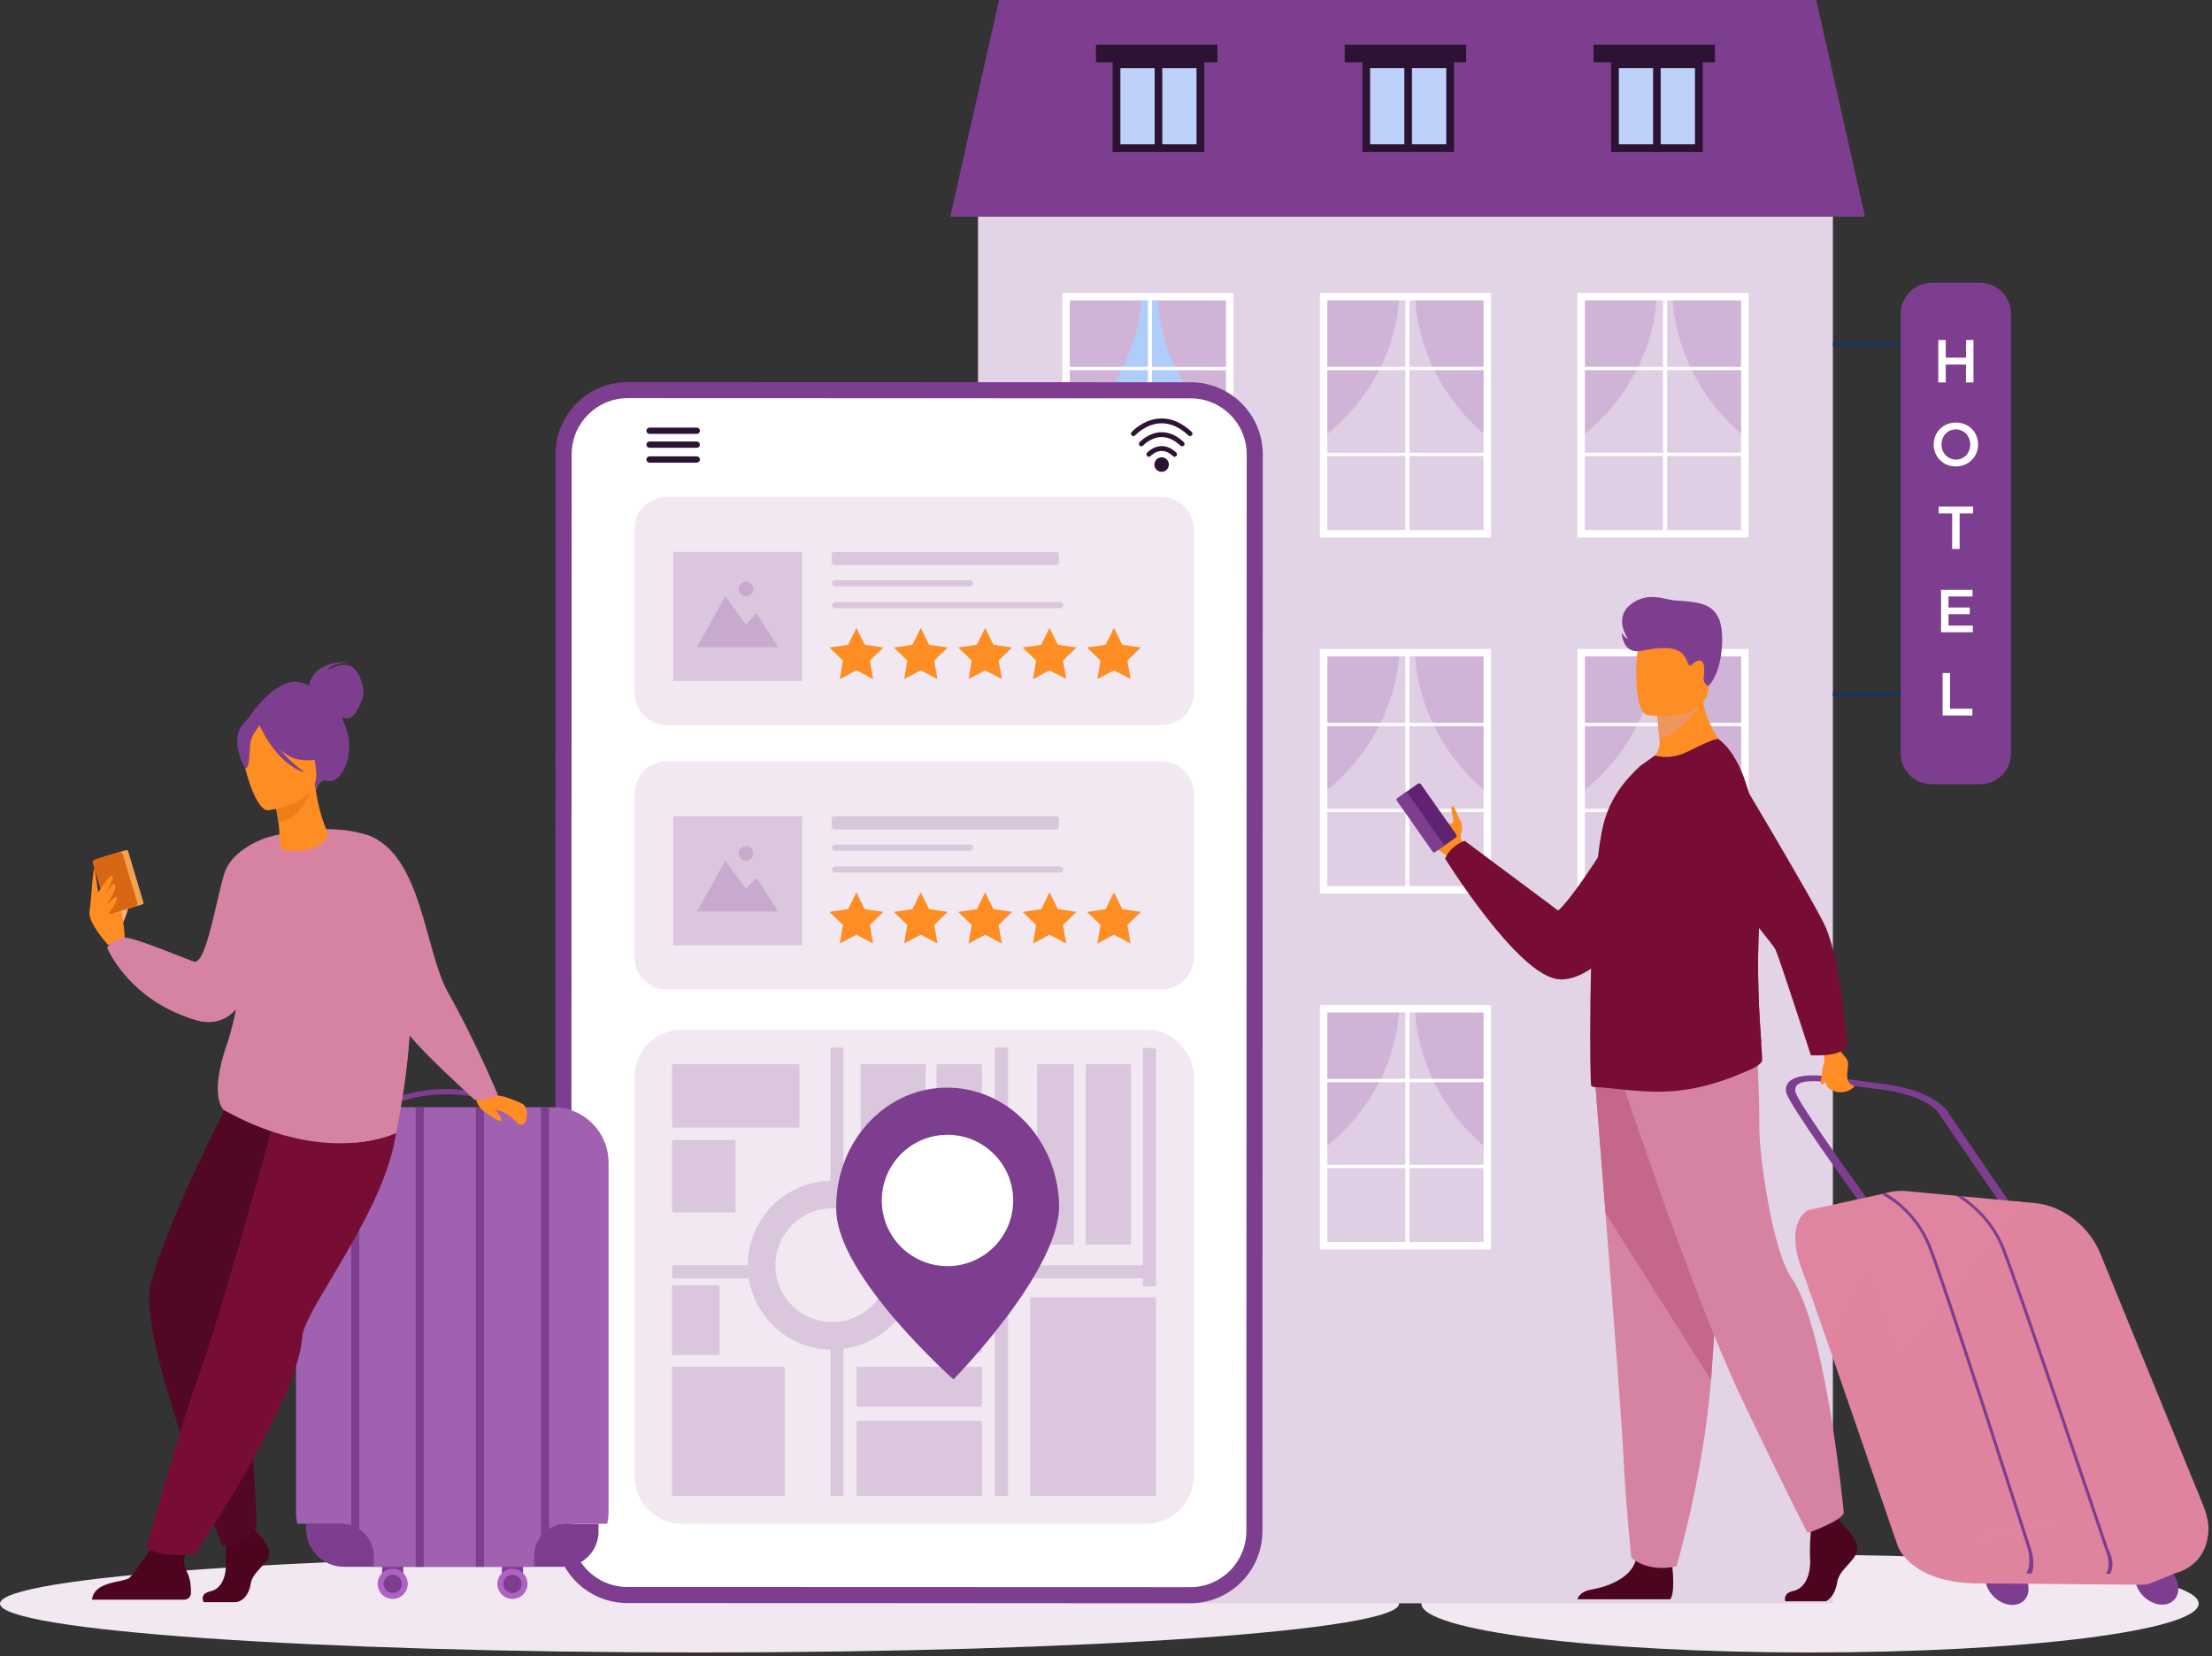 <svg xmlns="http://www.w3.org/2000/svg" width="498" height="373" viewBox="0 0 498 373" fill="none"><rect x="0" y="0" width="498" height="373" fill="#333333" stroke="none"/><path d="M407.5 372.109C455.825 372.109 495 367.184 495 361.109C495 355.034 455.825 350.109 407.5 350.109C359.175 350.109 320 355.034 320 361.109C320 367.184 359.175 372.109 407.5 372.109Z" fill="#F1E8F1"></path><path d="M157.5 372.109C244.485 372.109 315 367.184 315 361.109C315 355.034 244.485 350.109 157.5 350.109C70.515 350.109 0 355.034 0 361.109C0 367.184 70.515 372.109 157.5 372.109Z" fill="#F1E8F1"></path><path d="M412.646 361.035H220.184V37.483H412.646V361.035Z" fill="#E2D4E6"></path><path d="M428.748 77.961H412.646V77.218H428.748V77.961Z" fill="#163560"></path><path d="M428.748 156.715H412.646V155.972H428.748V156.715Z" fill="#163560"></path><path d="M445.804 176.598H434.871C431.046 176.598 427.919 173.469 427.919 169.642V70.65C427.919 66.824 431.046 63.694 434.871 63.694H445.804C449.633 63.694 452.76 66.824 452.76 70.65V169.642C452.76 173.469 449.633 176.598 445.804 176.598Z" fill="#7E3E8F"></path><path d="M436.379 76.561H438.059V80.534H442.62V76.561H444.3V86.117H442.62V82.09H438.059V86.117H436.379V76.561Z" fill="white"></path><path d="M443.574 100.09C443.574 98.233 442.223 96.691 440.326 96.691C438.429 96.691 437.104 98.206 437.104 100.09C437.104 101.946 438.455 103.49 440.352 103.49C442.249 103.49 443.574 101.973 443.574 100.09ZM435.343 100.09C435.343 97.4 437.417 95.148 440.352 95.148C443.288 95.148 445.336 97.373 445.336 100.09C445.336 102.779 443.262 105.031 440.326 105.031C437.39 105.031 435.343 102.807 435.343 100.09Z" fill="white"></path><path d="M439.493 115.617H436.465V114.061H444.216V115.617H441.184V123.617H439.493V115.617Z" fill="white"></path><path d="M436.996 132.815H444.081V134.316H438.675V136.801H443.465V138.303H438.675V140.87H444.149V142.371H436.996V132.815Z" fill="white"></path><path d="M437.344 151.564H439.023V159.592H444.048V161.121H437.344V151.564Z" fill="white"></path><path d="M392.829 120.191H355.972V66.8H392.829V120.191Z" fill="#E0CEE4"></path><path d="M372.942 66.802C372.942 66.802 373.334 84.599 355.966 98.41V66.802H372.942Z" fill="#D0B4D8"></path><path d="M376.589 66.797C376.589 66.797 376.213 84.596 392.837 98.406V66.797H376.589Z" fill="#D0B4D8"></path><path d="M375.326 120.191H374.402V66.799H375.326V120.191Z" fill="white"></path><path d="M392.834 83.344H355.973V82.601H392.834V83.344Z" fill="white"></path><path d="M392.833 102.699H355.972V101.956H392.833V102.699Z" fill="white"></path><path d="M356.809 119.348H391.988V67.637H356.809V119.348ZM393.667 121.027H355.127V65.958H393.667V121.027Z" fill="white"></path><path d="M334.847 120.188H297.984V66.795H334.847V120.188Z" fill="#E0CEE4"></path><path d="M314.963 66.804C314.963 66.804 315.358 84.602 297.989 98.414V66.804H314.963Z" fill="#D0B4D8"></path><path d="M318.6 66.796C318.6 66.796 318.224 84.596 334.848 98.406V66.796H318.6Z" fill="#D9EAFF"></path><path d="M318.6 66.796C318.6 66.796 318.224 84.596 334.848 98.406V66.796H318.6Z" fill="#D0B4D8"></path><path d="M317.338 120.191H316.418V66.8H317.338V120.191Z" fill="white"></path><path d="M334.848 83.344H297.985V82.603H334.848V83.344Z" fill="white"></path><path d="M334.847 102.703H297.984V101.959H334.847V102.703Z" fill="white"></path><path d="M298.822 119.344H334.003V67.631H298.822V119.344ZM335.684 121.023H297.144V65.953H335.684V121.023Z" fill="white"></path><path d="M276.863 120.184H240.004V66.793H276.863V120.184Z" fill="#AFCDFB"></path><path d="M256.977 66.795C256.977 66.795 257.37 84.596 240.003 98.406V66.795H256.977Z" fill="#D0B4D8"></path><path d="M260.616 66.802C260.616 66.802 260.239 84.6 276.864 98.41V66.802H260.616Z" fill="#D0B4D8"></path><path d="M259.357 120.188H258.433V66.796H259.357V120.188Z" fill="white"></path><path d="M276.863 83.352H240.001V82.609H276.863V83.352Z" fill="white"></path><path d="M276.863 102.699H240.001V101.957H276.863V102.699Z" fill="white"></path><path d="M240.842 119.352H276.022V67.641H240.842V119.352ZM277.702 121.031H239.162V65.961H277.702V121.031Z" fill="white"></path><path d="M392.829 200.363H355.972V146.972H392.829V200.363Z" fill="#E0CEE4"></path><path d="M372.942 146.969C372.942 146.969 373.334 164.768 355.966 178.578V146.969H372.942Z" fill="#D0B4D8"></path><path d="M376.588 146.969C376.588 146.969 376.212 164.767 392.836 178.578V146.969H376.588Z" fill="#D0B4D8"></path><path d="M375.326 200.363H374.402V146.972H375.326V200.363Z" fill="white"></path><path d="M392.837 163.516H355.976V162.77H392.837V163.516Z" fill="white"></path><path d="M392.834 182.875H355.973V182.132H392.834V182.875Z" fill="white"></path><path d="M356.812 199.523H391.991V147.811H356.812V199.523ZM393.67 201.203H355.13V146.132H393.67V201.203Z" fill="white"></path><path d="M334.847 200.363H297.984V146.971H334.847V200.363Z" fill="#E0CEE4"></path><path d="M314.962 146.969C314.962 146.969 315.357 164.768 297.988 178.578V146.969H314.962Z" fill="#D0B4D8"></path><path d="M318.6 146.969C318.6 146.969 318.224 164.768 334.848 178.578V146.969H318.6Z" fill="#D0B4D8"></path><path d="M317.338 200.363H316.418V146.972H317.338V200.363Z" fill="white"></path><path d="M334.847 163.52H297.984V162.774H334.847V163.52Z" fill="white"></path><path d="M334.848 182.871H297.985V182.129H334.848V182.871Z" fill="white"></path><path d="M298.824 199.522H334.005V147.811H298.824V199.522ZM335.686 201.203H297.146V146.131H335.686V201.203Z" fill="white"></path><path d="M276.863 200.363H240.004V146.971H276.863V200.363Z" fill="#AFCDFB"></path><path d="M256.976 146.974C256.976 146.974 257.369 164.771 240.002 178.582V146.974H256.976Z" fill="#D9EAFF"></path><path d="M260.616 146.97C260.616 146.97 260.239 164.768 276.864 178.578V146.97H260.616Z" fill="#D9EAFF"></path><path d="M259.356 200.363H258.432V146.972H259.356V200.363Z" fill="white"></path><path d="M276.863 163.516H240.001V162.77H276.863V163.516Z" fill="white"></path><path d="M276.864 182.875H240.002V182.132H276.864V182.875Z" fill="white"></path><path d="M240.843 199.523H276.023V147.811H240.843V199.523ZM277.703 201.203H239.163V146.13H277.703V201.203Z" fill="white"></path><path d="M334.848 280.535H297.985V227.144H334.848V280.535Z" fill="#E0CEE4"></path><path d="M314.954 227.142C314.954 227.142 315.349 244.939 297.98 258.75V227.142H314.954Z" fill="#D0B4D8"></path><path d="M318.6 227.142C318.6 227.142 318.224 244.939 334.848 258.75V227.142H318.6Z" fill="#D0B4D8"></path><path d="M317.336 280.535H316.416V227.144H317.336V280.535Z" fill="white"></path><path d="M334.847 243.691H297.984V242.949H334.847V243.691Z" fill="white"></path><path d="M334.847 263.047H297.984V262.304H334.847V263.047Z" fill="white"></path><path d="M298.827 279.695H334.008V227.984H298.827V279.695ZM335.689 281.375H297.148V226.303H335.689V281.375Z" fill="white"></path><path d="M276.863 280.535H240.004V227.144H276.863V280.535Z" fill="#AFCDFB"></path><path d="M256.978 227.142C256.978 227.142 257.371 244.939 240.004 258.75V227.142H256.978Z" fill="#D9EAFF"></path><path d="M260.614 227.146C260.614 227.146 260.237 244.944 276.862 258.754V227.146H260.614Z" fill="#D9EAFF"></path><path d="M258.433 280.535H259.357V227.144H258.433V280.535Z" fill="white"></path><path d="M276.864 243.691H240.002V242.949H276.864V243.691Z" fill="white"></path><path d="M276.864 263.047H240.002V262.304H276.864V263.047Z" fill="white"></path><path d="M240.843 279.694H276.023V227.984H240.843V279.694ZM277.703 281.375H239.163V226.303H277.703V281.375Z" fill="white"></path><path d="M282.485 102.322L282.402 344.793C282.4 352.76 275.941 359.214 267.978 359.211L141.226 359.168C133.258 359.165 126.805 352.706 126.808 344.742L126.891 102.267C126.893 94.304 133.352 87.851 141.32 87.851L268.07 87.895C276.035 87.898 282.488 94.357 282.485 102.322Z" fill="white"></path><path d="M141.318 89.657C134.367 89.655 128.707 95.312 128.704 102.266L128.621 344.739C128.618 351.695 134.27 357.355 141.226 357.358L267.981 357.401C274.932 357.404 280.592 351.747 280.595 344.791L280.678 102.318C280.681 95.365 275.027 89.705 268.073 89.702L141.318 89.657ZM267.978 361.02L141.226 360.976C132.277 360.973 124.995 353.69 124.998 344.739L125.081 102.266C125.084 93.313 132.368 86.035 141.321 86.038L268.073 86.082C277.022 86.085 284.304 93.369 284.301 102.318L284.218 344.794C284.215 353.744 276.928 361.025 267.978 361.02Z" fill="#7E3E8F"></path><path d="M268.757 242.623V332.358C268.757 338.311 263.932 343.133 257.983 343.133H153.605C147.655 343.133 142.833 338.311 142.833 332.358V242.623C142.833 236.671 147.655 231.849 153.605 231.849H257.983C258.761 231.849 259.522 231.933 260.254 232.09C265.114 233.131 268.757 237.451 268.757 242.623Z" fill="#F1E8F1"></path><path d="M261.436 222.816H150.151C146.11 222.816 142.83 219.539 142.83 215.495V178.755C142.83 174.714 146.11 171.437 150.151 171.437H261.436C265.48 171.437 268.757 174.714 268.757 178.755V215.495C268.757 219.539 265.48 222.816 261.436 222.816Z" fill="#F1E8F1"></path><path d="M218.385 191.559H187.999C187.622 191.559 187.318 191.255 187.318 190.878C187.318 190.504 187.622 190.198 187.999 190.198H218.385C218.759 190.198 219.065 190.504 219.065 190.878C219.065 191.255 218.759 191.559 218.385 191.559Z" fill="#7E3E8F" fill-opacity="0.2"></path><path d="M238.712 196.473H187.999C187.622 196.473 187.318 196.169 187.318 195.795C187.318 195.418 187.622 195.115 187.999 195.115H238.712C239.088 195.115 239.392 195.418 239.392 195.795C239.392 196.169 239.088 196.473 238.712 196.473Z" fill="#7E3E8F" fill-opacity="0.2"></path><path d="M180.611 212.863H151.553V183.805H180.611V212.863Z" fill="#7E3E8F" fill-opacity="0.2"></path><path d="M156.939 205.254L163.285 193.812L167.953 200.177L170.281 197.629L175.22 205.254H156.939Z" fill="#7E3E8F" fill-opacity="0.2"></path><path d="M166.311 192.166C166.311 191.258 167.045 190.523 167.953 190.523C168.859 190.523 169.593 191.258 169.593 192.166C169.593 193.071 168.859 193.809 167.953 193.809C167.045 193.809 166.311 193.071 166.311 192.166Z" fill="#7E3E8F" fill-opacity="0.2"></path><path d="M237.758 186.781H187.91C187.536 186.781 187.232 186.478 187.232 186.104V184.483C187.232 184.109 187.536 183.805 187.91 183.805H237.758C238.135 183.805 238.439 184.109 238.439 184.483V186.104C238.439 186.478 238.135 186.781 237.758 186.781Z" fill="#7E3E8F" fill-opacity="0.2"></path><path d="M194.68 204.724L198.865 205.328L195.84 208.283L196.558 212.452L192.812 210.486L189.071 212.457L189.781 208.288L186.751 205.339L190.936 204.726L192.804 200.934L194.68 204.724Z" fill="#FE8D23"></path><path d="M209.17 204.728L213.358 205.332L210.33 208.287L211.051 212.456L207.305 210.49L203.564 212.461L204.275 208.292L201.244 205.343L205.427 204.73L207.297 200.938L209.17 204.728Z" fill="#FE8D23"></path><path d="M223.666 204.728L227.851 205.332L224.826 208.287L225.547 212.456L221.801 210.49L218.061 212.461L218.771 208.292L215.74 205.343L219.923 204.73L221.79 200.938L223.666 204.728Z" fill="#FE8D23"></path><path d="M238.163 204.728L242.348 205.332L239.323 208.287L240.041 212.456L236.298 210.49L232.555 212.461L233.268 208.292L230.234 205.343L234.42 204.73L236.287 200.938L238.163 204.728Z" fill="#FE8D23"></path><path d="M252.659 204.728L256.844 205.332L253.819 208.287L254.537 212.456L250.794 210.49L247.051 212.461L247.764 208.292L244.73 205.343L248.916 204.73L250.783 200.938L252.659 204.728Z" fill="#FE8D23"></path><path d="M261.436 163.281H150.151C146.11 163.281 142.83 160.004 142.83 155.96V119.22C142.83 115.179 146.11 111.899 150.151 111.899H261.436C265.48 111.899 268.757 115.179 268.757 119.22V155.96C268.757 160.004 265.48 163.281 261.436 163.281Z" fill="#F1E8F1"></path><path d="M218.385 132.02H187.999C187.622 132.02 187.318 131.713 187.318 131.339C187.318 130.965 187.622 130.659 187.999 130.659H218.385C218.759 130.659 219.065 130.965 219.065 131.339C219.065 131.713 218.759 132.02 218.385 132.02Z" fill="#7E3E8F" fill-opacity="0.2"></path><path d="M238.712 136.938H187.999C187.622 136.938 187.318 136.634 187.318 136.257C187.318 135.883 187.622 135.579 187.999 135.579H238.712C239.088 135.579 239.392 135.883 239.392 136.257C239.392 136.634 239.088 136.938 238.712 136.938Z" fill="#7E3E8F" fill-opacity="0.2"></path><path d="M180.61 153.324H151.552V124.269H180.61V153.324Z" fill="#7E3E8F" fill-opacity="0.2"></path><path d="M156.941 145.715L163.287 134.273L167.955 140.641L170.283 138.093L175.222 145.715H156.941Z" fill="#7E3E8F" fill-opacity="0.2"></path><path d="M166.311 132.634C166.311 131.725 167.045 130.991 167.953 130.991C168.859 130.991 169.593 131.725 169.593 132.634C169.593 133.539 168.859 134.273 167.953 134.273C167.045 134.273 166.311 133.539 166.311 132.634Z" fill="#7E3E8F" fill-opacity="0.2"></path><path d="M237.758 127.246H187.91C187.536 127.246 187.232 126.942 187.232 126.566V124.947C187.232 124.573 187.536 124.27 187.91 124.27H237.758C238.135 124.27 238.439 124.573 238.439 124.947V126.566C238.439 126.942 238.135 127.246 237.758 127.246Z" fill="#7E3E8F" fill-opacity="0.2"></path><path d="M194.681 145.188L198.866 145.793L195.841 148.748L196.559 152.914L192.813 150.951L189.072 152.922L189.782 148.753L186.752 145.804L190.937 145.191L192.805 141.399L194.681 145.188Z" fill="#FE8D23"></path><path d="M209.169 145.188L213.357 145.793L210.329 148.748L211.05 152.914L207.304 150.951L203.563 152.922L204.274 148.753L201.243 145.804L205.426 145.191L207.296 141.399L209.169 145.188Z" fill="#FE8D23"></path><path d="M223.668 145.188L227.853 145.793L224.828 148.748L225.549 152.914L221.803 150.951L218.062 152.922L218.773 148.753L215.742 145.804L219.925 145.191L221.792 141.399L223.668 145.188Z" fill="#FE8D23"></path><path d="M238.162 145.188L242.347 145.793L239.322 148.748L240.04 152.914L236.297 150.951L232.554 152.922L233.267 148.753L230.233 145.804L234.419 145.191L236.286 141.399L238.162 145.188Z" fill="#FE8D23"></path><path d="M252.659 145.188L256.844 145.793L253.819 148.748L254.537 152.914L250.794 150.951L247.051 152.922L247.764 148.753L244.73 145.804L248.916 145.191L250.783 141.399L252.659 145.188Z" fill="#FE8D23"></path><path d="M210.838 280.273H221.052V256.716H210.838V280.273Z" fill="#C7D7FA"></path><path d="M210.837 304.602H221.051V290.655H210.837V304.602Z" fill="#C7D7FA"></path><path fill-rule="evenodd" clip-rule="evenodd" d="M151.337 336.859H176.657V307.793H151.337V336.859ZM226.935 336.859H223.98V235.908H226.935V284.907H257.299V286.915V287.858H226.935V287.859V336.859ZM189.898 336.859H186.946V303.911C177.642 303.709 169.985 296.82 168.59 287.859H174.908C176.212 293.378 181.083 297.514 186.954 297.707V297.707C187.09 297.709 187.225 297.712 187.364 297.712C188.231 297.712 189.077 297.625 189.898 297.46V303.748V336.859ZM174.559 284.907H174.567C174.567 277.976 180.077 272.33 186.954 272.107V272.106C187.09 272.104 187.225 272.101 187.363 272.101C188.231 272.101 189.076 272.188 189.898 272.353V266.062V235.909H186.946V265.899V265.9C176.641 266.127 168.36 274.549 168.359 284.906H151.334V287.858H174.9C174.675 286.91 174.559 285.923 174.559 284.907ZM199.835 287.859C198.691 292.7 194.804 296.476 189.906 297.46V303.748C198.239 302.64 204.861 296.134 206.156 287.859H199.835ZM189.906 272.354C195.761 273.528 200.176 278.702 200.177 284.907H200.167C200.167 285.923 200.048 286.91 199.826 287.858H206.147H223.98V284.907H206.381C206.381 275.265 199.206 267.302 189.906 266.063V272.354ZM257.3 289.675H260.255V286.915V236.14L257.3 235.907V289.675ZM208.374 262.326H193.769V239.649H208.374V262.326ZM151.336 273.011H165.57V256.715H151.336V273.011ZM179.977 253.884H151.337V239.651H179.977V253.884ZM210.836 253.748H221.05V239.65H210.836V253.748ZM241.734 280.274H233.494V239.65H241.734V280.274ZM244.413 280.272H254.626V239.648H244.413V280.272ZM260.25 336.859H231.93V292.139H260.25V336.859ZM192.862 336.858H221.05V319.947H192.862V336.858ZM221.05 316.756H192.862V307.792H221.05V316.756ZM161.996 305.104H151.335V289.439H161.996V305.104Z" fill="#7E3E8F" fill-opacity="0.2"></path><path d="M90.795 355.676H86.028V349.184H90.795V355.676Z" fill="#7E3E8F"></path><path d="M117.756 355.672H112.988V349.18H117.756V355.672Z" fill="#7E3E8F"></path><path d="M85.02 356.657C85.02 354.784 86.539 353.263 88.412 353.263C90.284 353.263 91.802 354.784 91.802 356.657C91.802 358.533 90.284 360.051 88.412 360.051C86.539 360.051 85.02 358.533 85.02 356.657Z" fill="#B061C5"></path><path d="M86.355 356.663C86.355 355.524 87.276 354.603 88.413 354.603C89.55 354.603 90.472 355.524 90.472 356.663C90.472 357.801 89.55 358.723 88.413 358.723C87.276 358.723 86.355 357.801 86.355 356.663Z" fill="#7E3E8F"></path><path d="M111.983 356.657C111.983 354.784 113.501 353.263 115.374 353.263C117.245 353.263 118.763 354.784 118.763 356.657C118.763 358.533 117.245 360.051 115.374 360.051C113.501 360.051 111.983 358.533 111.983 356.657Z" fill="#B061C5"></path><path d="M113.315 356.663C113.315 355.524 114.237 354.603 115.375 354.603C116.511 354.603 117.433 355.524 117.433 356.663C117.433 357.801 116.511 358.723 115.375 358.723C114.237 358.723 113.315 357.801 113.315 356.663Z" fill="#7E3E8F"></path><path d="M126.827 352.82H77.468C72.736 352.82 68.899 348.982 68.899 344.249V343.13H134.75V344.894C134.75 349.272 131.202 352.82 126.827 352.82Z" fill="#7E3E8F"></path><path d="M137.01 261.784V340.37C137.01 341.319 136.904 342.243 136.704 343.13H127.488C126.057 343.13 124.723 343.547 123.598 344.268C122.901 344.71 122.289 345.269 121.785 345.916C120.825 347.144 120.256 348.689 120.256 350.37V352.82H84.145V350.37C84.145 347.844 82.853 345.618 80.893 344.323C80.338 343.957 79.728 343.664 79.079 343.461C78.395 343.246 77.667 343.13 76.912 343.13H66.949C66.749 342.243 66.643 341.319 66.643 340.37V261.784C66.643 254.91 72.209 249.337 79.079 249.337H124.574C131.445 249.337 137.01 254.91 137.01 261.784Z" fill="#A062B0"></path><path d="M115.076 249.301C106.559 245.942 99.463 246.11 95.01 246.842C90.18 247.636 87.326 249.247 87.298 249.263L86.71 248.238C86.831 248.17 89.736 246.522 94.758 245.688C99.37 244.92 106.714 244.736 115.507 248.203L115.076 249.301Z" fill="#7E3E8F"></path><path d="M80.894 249.339V344.324C80.339 343.958 79.729 343.666 79.08 343.462V249.339H80.894Z" fill="#7E3E8F"></path><path d="M95.406 249.337V352.82H93.593V249.337H95.406Z" fill="#7E3E8F"></path><path d="M108.946 249.337V352.82H107.133V249.337H108.946Z" fill="#7E3E8F"></path><path d="M123.598 249.343V344.274C122.901 344.716 122.288 345.274 121.784 345.922V249.343H123.598Z" fill="#7E3E8F"></path><path d="M27.336 208.652C27.336 208.52 29.32 204.416 28.689 204.099C28.058 203.784 26.927 203.83 26.795 204.551C26.664 205.269 27.336 208.652 27.336 208.652Z" fill="#FFB27D"></path><path d="M28.087 211.103C28.089 210.699 27.622 204.557 26.586 203.334C25.55 202.112 23.434 200.372 22.768 200.426C22.103 200.477 19.501 203.936 20.283 206.587C21.065 209.238 24.367 212.824 24.367 212.824L28.087 211.103Z" fill="#FE8D23"></path><path d="M32.036 203.657L26.003 205.465C25.803 205.524 25.592 205.41 25.532 205.21L22.084 193.706C22.024 193.508 22.138 193.297 22.338 193.237L28.371 191.426C28.571 191.367 28.782 191.481 28.842 191.681L32.29 203.185C32.35 203.386 32.236 203.597 32.036 203.657Z" fill="#F1A34F"></path><path d="M30.472 204.128L24.999 205.768C24.644 205.876 24.27 205.673 24.164 205.318L20.884 194.375C20.778 194.02 20.979 193.646 21.334 193.54L26.806 191.9C27.161 191.794 27.535 191.995 27.642 192.35L30.922 203.293C31.028 203.648 30.826 204.022 30.472 204.128Z" fill="#D86713"></path><path d="M22.142 200.876C22.142 200.876 24.654 197.01 25.268 197.225C26.144 197.531 22.99 202.437 22.99 202.437C22.99 202.437 25.327 198.772 25.692 199.046C26.524 199.675 25.2 201.979 23.887 203.744C23.887 203.744 26.237 201.591 26.314 201.979C26.582 203.337 23.733 206.625 23.733 206.625L22.142 202.99V200.876Z" fill="#FE8D23"></path><path d="M20.262 204.461C20.383 203.987 20.997 194.757 21.259 195.632C21.521 196.508 22.146 201.349 22.146 201.349L20.262 204.461Z" fill="#FE8D23"></path><path d="M60.354 201.92C60.354 201.92 60.091 211.955 57.197 220.057C54.91 226.454 50.982 231.642 44.244 229.725C43.555 229.527 42.888 229.319 42.241 229.091L42.232 229.088C28.543 224.32 24.113 213.405 24.113 213.405C25.133 211.724 28.086 211.103 28.086 211.103C30.843 211.253 42.958 216.397 43.731 216.554C46.533 217.116 48.797 201.719 50.618 196.385C52.439 191.048 59.892 188.662 59.892 188.662L60.354 201.92Z" fill="#D683A3"></path><path d="M57.459 212.825L57.196 220.057C54.91 226.454 50.982 231.642 44.243 229.725C43.554 229.527 42.887 229.319 42.24 229.091C42.456 229.118 46.58 229.677 48.306 227.95C50.08 226.174 49.895 220.29 53.162 216.367C56.431 212.445 57.459 212.825 57.459 212.825Z" fill="#D683A3"></path><path d="M57.837 345.08C57.837 345.08 61.206 348.157 60.548 350.341C59.891 352.526 56.851 353.982 56.44 356.652C56.029 359.322 54.385 360.777 52.906 360.777C51.427 360.777 45.854 360.777 45.854 360.777C45.854 360.777 44.765 358.899 47.395 358.332C50.025 357.766 51.016 354.63 50.852 351.716C50.688 348.805 51.098 344.92 51.098 344.92L56.687 343.625L57.837 345.08Z" fill="#4C041F"></path><path d="M20.717 360.215H41.48C42.294 360.215 42.963 359.57 42.986 358.757C43.019 357.539 42.917 355.769 42.243 354.279C41.135 351.82 40.434 351.389 45.116 344.238C43.708 345.689 39.913 345.027 36.71 344.596C36.318 345.231 30.376 354.411 29.066 355.352C27.618 356.393 21.163 356.022 20.717 360.215Z" fill="#4C041F"></path><path d="M53.069 245.072C53.069 245.072 38.015 273.48 33.924 289.122C30.749 301.263 50.127 348.238 50.127 348.238C50.127 348.238 51.711 348.135 54.295 347.119C56.832 346.121 57.798 343.446 57.798 343.446C57.798 343.446 56.649 309.859 52.727 293.609C51.846 289.96 56.992 278.196 65.677 271.75C74.363 265.307 77.98 244.574 72.809 243.172C67.638 241.771 53.069 245.072 53.069 245.072Z" fill="#520824"></path><path d="M65.957 237.007C65.957 237.007 50.131 295.022 45.33 308.05C40.529 321.077 32.915 348.728 32.915 348.728C32.915 348.728 37.729 350.988 43.893 349.92C43.893 349.92 67.034 316.019 68.042 301.034C68.507 294.106 91.785 266.65 89.191 248.747L65.957 237.007Z" fill="#770D35"></path><path d="M89.153 255.107C89.153 255.107 85.785 256.806 79.832 257.305H79.826C73.009 257.877 62.8 256.874 50.365 249.951C50.365 249.951 46.897 247.091 51.158 234.937C54.383 225.737 55.955 206.337 59.891 188.659C59.891 188.659 72.662 184.652 82.908 188.114C90.736 190.762 89.957 202.776 91.403 215.285C91.537 216.453 91.692 217.627 91.874 218.795C94.011 232.489 89.153 255.107 89.153 255.107Z" fill="#D683A3"></path><path d="M55.387 162.486C55.387 162.486 64.103 148.299 70.853 155.601C70.853 155.601 75.266 156.729 77.794 163.598C80.373 170.607 76.356 176.798 73.674 175.798C71.954 175.156 71.149 178.121 71.149 178.121L55.387 162.486Z" fill="#7E3E8F"></path><path d="M69.518 154.481C69.518 154.481 70.118 148.607 78.701 149.179C78.701 149.179 74.642 149.25 73.771 150.944C73.771 150.944 76.722 149.041 78.875 149.968C81.028 150.893 81.94 154.92 81.824 156.205C81.707 157.487 80.054 161.494 78.607 161.702C77.16 161.911 75.264 160.887 75.264 160.887L69.518 154.481Z" fill="#7E3E8F"></path><path d="M73.843 187.755C73.037 185.606 71.836 183.351 70.872 176.487L70.357 176.669L61.692 179.721C61.692 179.721 62.3 182.5 62.687 185.142C62.846 186.221 62.959 188.151 63.033 189.835C63.108 191.558 64.802 191.721 66.524 191.64C71.105 191.428 73.629 189.721 73.843 187.755Z" fill="#FE8D23"></path><path d="M61.692 179.723C61.692 179.723 62.3 182.502 62.687 185.145C67.658 184.283 69.639 179.352 70.357 176.671L61.692 179.723Z" fill="#EC7E17"></path><path d="M71.296 175.426C71.296 175.426 73.23 170.878 73.28 167.252C73.315 164.665 70.51 155.549 61.359 158.425C61.359 158.425 58.682 159.137 56.406 161.284C54.597 162.991 52.146 166.437 56.758 174.036L58.061 176.644L71.296 175.426Z" fill="#7E3E8F"></path><path d="M60.388 182.466C60.388 182.466 72.224 180.959 71.172 173.603C70.12 166.246 70.939 161.098 63.337 161.749C55.736 162.4 54.672 165.416 54.426 167.956C54.18 170.499 57.282 182.67 60.388 182.466Z" fill="#FE8D23"></path><path d="M57.932 162.345C57.932 162.345 62.408 170.509 67.554 171.071C72.7 171.632 74.66 169.992 74.66 169.992C74.66 169.992 70.419 167.517 68.868 162.353C68.868 162.353 59.778 157.886 57.932 162.345Z" fill="#7E3E8F"></path><path d="M58.835 162.931C58.835 162.931 56.699 165.205 56.38 167.165C56.061 169.122 56.352 173.017 55.209 173.047C55.209 173.047 51.928 167.533 54.187 163.82C56.583 159.884 58.835 162.931 58.835 162.931Z" fill="#7E3E8F"></path><path d="M58.429 163.288C58.429 163.288 62.035 171.992 68.713 173.984C68.713 173.984 61.652 169.333 60.26 163.446C58.869 157.555 58.429 163.288 58.429 163.288Z" fill="#7E3E8F"></path><path d="M89.151 255.11C89.151 255.11 85.784 256.81 79.83 257.309H79.824C79.824 257.309 74.932 251.174 80.391 244.303C85.848 237.429 79.964 224.749 84.167 217.85C87.092 213.052 89.939 214.169 91.401 215.289C91.536 216.457 91.69 217.631 91.872 218.799C94.01 232.493 89.151 255.11 89.151 255.11Z" fill="#D683A3"></path><path d="M110.624 244.921C110.624 244.921 111.351 246.609 112.365 246.723C114.018 246.907 117.171 248.295 117.667 248.588C119.008 249.385 118.916 252.947 117.574 253.283C116.235 253.616 115.563 250.626 111.373 249.827C109.952 249.556 107.879 250.537 107.041 247.132L110.624 244.921Z" fill="#FE8D23"></path><path d="M82.906 188.117C95.094 192.6 95.544 214.19 100.978 223.699C106.582 233.506 112.038 246.414 112.038 246.414C112.038 246.414 111.941 246.799 109.851 247.398C108.379 247.821 106.842 247.642 106.842 247.642C106.842 247.642 95.328 237.225 92.2 233.116C89.071 229.007 81.695 209.943 81.695 209.943C81.695 209.943 78.068 186.339 82.906 188.117Z" fill="#D683A3"></path><path d="M107.343 247.969C107.343 247.969 107.638 249.419 109.435 250.593C111.232 251.766 112.675 252.94 112.848 252.214C113.022 251.487 111.848 250.704 111.569 249.365C111.289 248.023 107.343 247.969 107.343 247.969Z" fill="#FE8D23"></path><path d="M419.877 48.797H213.94L224.922 -0H408.899L419.877 48.797Z" fill="#7E3E8F"></path><path d="M270.256 33.367H251.368V14.48H270.256V33.367Z" fill="#BDD1F9"></path><path d="M269.379 32.496H252.242V15.357H269.379V32.496ZM250.491 13.612V34.242H271.13V13.612H250.491Z" fill="#2C1333"></path><path d="M259.955 33.367V14.48H261.668V33.367H259.955Z" fill="#2C1333"></path><path d="M274.084 14.031H246.742V10.07H274.084V14.031Z" fill="#2C1333"></path><path d="M326.467 33.367H307.583V14.48H326.467V33.367Z" fill="#BDD1F9"></path><path d="M325.597 32.493H308.457V15.354H325.597V32.493ZM306.709 13.606V34.238H327.348V13.606H306.709Z" fill="#2C1333"></path><path d="M316.168 33.371V14.484H317.88V33.371H316.168Z" fill="#2C1333"></path><path d="M330.085 14.035H302.742V10.073H330.085V14.035Z" fill="#2C1333"></path><path d="M382.467 33.367H363.583V14.48H382.467V33.367Z" fill="#BDD1F9"></path><path d="M381.598 32.493H364.46V15.355H381.598V32.493ZM362.711 13.609V34.242H383.351V13.609H362.711Z" fill="#2C1333"></path><path d="M372.172 33.367V14.482H373.881V33.367H372.172Z" fill="#2C1333"></path><path d="M386.093 14.031H358.75V10.07H386.093V14.031Z" fill="#2C1333"></path><path d="M319.156 185.047C320.11 187.606 321.756 190.577 323.488 191.314C325.452 192.152 326.271 193.336 326.271 193.336L327.856 192.414L329.747 191.314C329.747 191.314 329.701 191.105 329.61 190.761C329.518 190.422 329.375 189.948 329.182 189.419C329.182 189.419 328.605 188.674 328.959 187.736C329.317 186.801 329.243 185.353 328.635 184.47C328.027 183.586 327.444 181.412 327.077 181.477C326.195 181.629 327.514 184.619 327.135 185.172C326.793 185.673 326.366 185.502 326.283 185.462L326.271 185.454C323.787 184.364 320.775 178.477 319.441 179.271C318.943 179.569 318.75 183.957 319.156 185.047Z" fill="#FE8D23"></path><path d="M327.745 188.617L324.634 190.802C324.415 190.956 324.107 190.905 323.952 190.685L315.985 179.344C315.833 179.124 315.882 178.818 316.104 178.666L319.215 176.479C319.434 176.324 319.742 176.378 319.894 176.598L327.864 187.937C328.019 188.156 327.964 188.462 327.745 188.617Z" fill="#602371"></path><path d="M324.892 190.616L323.071 191.898C322.904 192.015 322.671 191.974 322.553 191.809L314.449 180.278C314.331 180.112 314.373 179.879 314.54 179.76L316.361 178.478C316.531 178.361 316.764 178.402 316.879 178.57L324.983 190.098C325.101 190.267 325.062 190.5 324.892 190.616Z" fill="#7E3E8F"></path><path d="M372.37 172.343C372.37 172.343 356.539 199.954 350.798 205.034L329.744 189.334C329.744 189.334 326.689 190.272 325.348 193.337C325.348 193.337 341.533 219.416 350.727 220.495C363.277 221.964 380.985 189.269 380.985 189.269L372.37 172.343Z" fill="#770D35"></path><path d="M401.946 360.582H411.092C412.241 359.958 413.271 358.527 413.591 356.391C414.038 353.445 417.34 351.84 418.056 349.428C418.769 347.021 415.111 343.627 415.111 343.627L414.499 342.838L413.861 342.019L407.79 343.451C407.79 343.451 407.639 344.895 407.549 346.736C407.48 348.064 407.448 349.601 407.524 350.948C407.7 354.161 406.627 357.622 403.768 358.248C401.658 358.709 401.751 359.961 401.946 360.582Z" fill="#4C041F"></path><path d="M355.111 360.125H376.027C377.033 358.897 376.666 354.368 376.512 352.888C376.482 352.589 376.458 352.416 376.458 352.416C376.458 352.416 369.317 346.702 368.334 351.077C368.307 351.215 368.27 351.348 368.23 351.481C366.992 355.574 361.45 357.433 358.249 357.951C356.168 358.287 355.396 359.369 355.111 360.125Z" fill="#4C041F"></path><path d="M359.097 243.38C359.097 243.38 360.181 256.911 361.457 273.175C363.188 295.269 365.271 322.411 365.476 327.55C365.835 336.479 367.262 350.758 367.262 350.758C367.262 350.758 370.652 354.152 377.438 352.723C377.438 352.723 383.486 332.337 385.214 310.766C385.238 310.413 385.265 310.055 385.292 309.7C386.9 287.742 389.397 241.504 389.397 241.504L359.097 243.38Z" fill="#D683A3"></path><path d="M359.098 243.376C359.098 243.376 360.182 256.907 361.458 273.171L385.215 310.762C385.239 310.409 385.266 310.051 385.293 309.696C386.901 287.738 389.398 241.5 389.398 241.5L359.098 243.376Z" fill="#C4678B"></path><path d="M364.397 241.167C364.397 241.167 380.794 291.167 392.091 314.866C403.384 338.565 406.959 345.203 406.959 345.203C406.959 345.203 414.338 342.666 415.103 340.698C415.103 340.698 411.189 299.106 403.366 287.814C398.947 281.43 395.973 259.702 396.073 253.27C396.17 246.837 395.44 234.057 395.44 234.057L364.397 241.167Z" fill="#D683A3"></path><path d="M368.917 173.543C376.557 175.953 389.773 169.447 389.773 169.447C389.773 169.447 382.732 164.162 383.098 153.172L377.194 157.932L373.182 161.163C373.182 161.163 373.199 163.069 373.634 166.411L373.641 166.438C373.86 168.105 373.185 169.775 371.844 170.789C369.958 172.212 368.917 173.543 368.917 173.543Z" fill="#FE8D23"></path><path d="M373.18 161.163C373.18 161.163 373.197 163.068 373.633 166.41C378.081 165.646 383.123 158.463 383.123 158.463C380.861 157.81 378.879 157.69 377.191 157.931L373.18 161.163Z" fill="#ED975D"></path><path d="M370.842 160.99C370.842 160.99 383.459 163.085 384.643 155.208C385.828 147.329 388.255 142.294 380.246 140.623C372.245 138.952 370.22 141.722 369.186 144.255C368.152 146.788 367.588 160.241 370.842 160.99Z" fill="#FE8D23"></path><path d="M358.257 244.501C358.486 244.691 358.756 244.808 359.061 244.808C361.931 244.767 370.294 246.361 377.372 245.634C383.336 245.062 388.622 243.292 394.292 240.75C395.044 240.413 396.777 239.489 396.739 238.646C396.715 237.725 396.621 236.388 396.507 234.705C396.105 228.85 395.405 218.78 396.088 207.165C396.212 205.002 396.275 202.855 396.285 200.743C396.341 185 393.221 171.151 386.944 166.465C386.411 166.083 383.122 167.69 380.099 169.181C377.306 170.558 375.164 170.694 372.523 170.16L369.237 172.51C366.024 175.492 362.503 179.546 360.974 185.705C359.671 190.945 358.908 200.394 358.486 210.188C358.298 214.625 358.142 219.1 358.104 223.347V223.499C358.066 223.919 358.066 224.38 358.066 224.8C357.914 235.703 358.066 244.347 358.257 244.501Z" fill="#770D35"></path><path d="M396.503 234.711C396.101 228.856 395.401 218.786 396.084 207.171C396.209 205.008 396.271 202.861 396.281 200.75C393.669 194.41 391.532 189.812 391.532 189.812H384.946C384.946 189.812 380.114 222.798 396.503 234.711Z" fill="#770D35"></path><path d="M384.653 154.445C384.653 154.445 383.362 154.228 383.57 152.445C383.778 150.661 383.775 148.331 382.324 148.765C380.876 149.2 380.8 150.36 380.206 149.683C379.612 149.005 379.602 146.149 375.285 145.95C370.968 145.751 369.22 147.253 367.212 146.371C365.204 145.489 365.098 142.452 365.098 142.452C365.098 142.452 365.671 143.536 366.532 143.881C366.532 143.881 363.185 139.303 367.058 136.163C370.934 133.024 374.885 135.079 377.129 135.215C382.071 135.514 385.264 135.811 386.876 139.058C388.491 142.305 387.825 151.32 384.653 154.445Z" fill="#7E3E8F"></path><path d="M480.749 354.624C480.357 357.078 482.192 359.91 484.848 360.954C487.504 361.997 489.978 360.853 490.37 358.403C490.762 355.95 488.927 353.117 486.271 352.076C483.615 351.033 481.141 352.174 480.749 354.624Z" fill="#7E3E8F"></path><path d="M447.018 354.693C446.627 357.143 448.461 359.976 451.119 361.019C453.777 362.063 456.247 360.922 456.642 358.469C457.033 356.019 455.2 353.186 452.542 352.142C449.884 351.099 447.413 352.24 447.018 354.693Z" fill="#7E3E8F"></path><path d="M490.32 354.006L484.264 356.484C483.654 356.736 482.972 356.861 482.253 356.855L444.213 356.535L438.263 349.499L490.32 354.006Z" fill="url(#paint0_linear_1622_15757)"></path><path d="M451.38 272.496L436.822 251.185L436.803 251.144C436.712 250.955 434.39 246.395 422.071 245.154L422.014 245.148L411.868 243.777C410.553 243.538 406.77 243.11 405.081 243.983C404.334 244.371 404.052 244.994 404.22 245.888C404.551 247.659 414.224 261.48 420.641 270.338L418.735 270.818C417.084 268.544 402.607 248.515 402.13 245.967C401.882 244.633 402.405 243.62 403.686 242.958C406.442 241.532 411.746 242.419 412.31 242.516L422.319 243.867C435.583 245.208 438.504 250.231 438.801 250.808L453.305 272.046L451.38 272.496Z" fill="#7E3E8F"></path><path d="M426.418 268.273L407.022 272.515C407.022 272.515 401.693 275.02 405.631 285.751C409.096 295.192 427.268 348.177 427.268 348.177C427.268 348.177 431.049 359.204 453.186 355.956L426.418 268.273Z" fill="url(#paint1_linear_1622_15757)"></path><path d="M418.805 282.876L439.545 342.212C440.386 344.613 441.782 346.817 443.529 348.666C446.77 352.092 451.228 354.307 455.591 354.325L474.609 354.407L475.079 354.409L486.99 354.461C488.19 354.466 489.304 354.307 490.321 354.005C490.558 353.938 490.794 353.859 491.019 353.775C494.778 352.366 497.06 348.92 497.15 344.692C497.187 342.889 496.827 340.948 496.015 338.959L472.817 282.19C470.344 276.138 464.347 271.503 458.253 270.931L454.812 270.608L453.991 270.532L453.301 270.47L441.811 269.391L440.398 269.261L429.308 268.223C427.569 268.06 425.973 268.236 424.56 268.692C424.462 268.724 424.373 268.754 424.283 268.786L423.711 269.009C418.899 271.055 416.613 276.59 418.805 282.876Z" fill="url(#paint2_linear_1622_15757)"></path><path d="M497.128 345.18C497.136 345.017 497.144 344.854 497.148 344.692C497.168 343.77 497.083 342.813 496.887 341.832C497.16 342.973 497.23 344.098 497.128 345.18Z" fill="#AFC6F5"></path><path d="M487.045 354.461C487.029 354.461 487.008 354.461 486.988 354.461L475.077 354.41L474.608 354.407L455.59 354.325C454.586 354.32 453.574 354.201 452.578 353.976C449.235 353.222 446.022 351.303 443.528 348.666C443.875 346.514 444.369 343.404 448.525 342.71C453.333 341.906 469.64 341.743 481.996 341.743C490.339 341.743 496.882 341.816 496.882 341.816C496.886 341.821 496.886 341.827 496.891 341.832C497.082 342.813 497.168 343.77 497.148 344.692C497.144 344.855 497.14 345.017 497.127 345.18C496.744 349.227 494.001 352.642 491.045 353.765C491.037 353.767 491.029 353.77 491.017 353.775C490.788 353.859 490.556 353.938 490.319 354.005C490.315 354.008 490.315 354.008 490.311 354.008C489.315 354.301 488.221 354.461 487.045 354.461Z" fill="url(#paint3_linear_1622_15757)"></path><path d="M453.301 270.472C453.398 270.523 463.618 276.01 466.019 280.845C468.486 285.817 491.31 343.745 491.537 344.331C491.558 344.376 493.212 349.977 489.758 354.156L490.322 354.007C490.562 353.94 490.794 353.861 491.021 353.777C494.162 349.437 492.309 344.447 492.22 344.23C491.281 341.837 469.152 285.675 466.669 280.669C464.495 276.286 457.161 271.925 454.812 270.61L453.996 270.534H453.992L453.301 270.472Z" fill="url(#paint4_linear_1622_15757)"></path><path d="M440.396 269.262C441.89 270.137 447.695 273.9 450.51 280.858C453.816 289.022 473.764 348.317 473.966 348.913L473.982 348.957L474.001 348.997C474.017 349.027 475.516 352.226 474.132 354.405L474.606 354.408L475.077 354.41C476.342 352.076 474.871 349.214 474.65 348.813C474.037 346.981 454.472 288.843 451.19 280.749C448.762 274.751 444.203 271.029 441.807 269.392L440.396 269.262Z" fill="#7E3E8F"></path><path d="M423.715 269.008C423.757 269.029 425.856 270.086 427.905 271.918C429.949 273.751 432.39 276.576 434.001 280.56C437.31 288.719 456.225 347.819 456.417 348.412L456.429 348.461L456.456 348.502C456.475 348.531 457.567 352.148 456.179 354.327L457.374 354.332C458.355 352.34 457.34 348.748 457.105 348.323C456.502 346.434 437.964 288.543 434.681 280.446C431.602 272.835 425.775 269.352 424.56 268.69C424.464 268.723 424.372 268.753 424.284 268.785L423.715 269.008Z" fill="#7E3E8F"></path><path d="M409.882 232.215C409.882 232.215 410.726 238.262 410.787 239.048C411.183 244.372 410.432 244.885 413.332 245.823C414.137 246.083 416.321 246.088 417.572 244.548C417.572 244.548 415.545 244.418 415.894 241.496C416.3 238.127 416.088 239.084 414.047 236.335L413.572 231.283L409.882 232.215Z" fill="#FE8D23"></path><path d="M412.634 237.345C410.262 237.806 407.689 237.619 407.689 237.619C407.689 237.619 400.652 215.866 399.742 213.879C398.839 211.892 378.826 188.372 378.826 188.372L387.161 167.511C387.161 167.511 408.807 203.663 411.004 208.742C414.634 217.137 415.895 235.957 415.895 235.957C415.895 235.957 414.497 236.982 412.634 237.345Z" fill="#770D35"></path><path d="M410.787 239.053C410.787 239.053 410.275 240.381 410.261 241.005C410.2 243.002 409.645 243.927 409.997 244.103C410.734 244.466 411.467 242.905 411.748 241.549C412.026 240.194 410.787 239.053 410.787 239.053Z" fill="#FE8D23"></path><path d="M263.155 104.61C263.155 103.708 262.426 102.979 261.523 102.979C260.623 102.979 259.892 103.708 259.892 104.61C259.892 105.51 260.623 106.242 261.523 106.242C262.426 106.242 263.155 105.51 263.155 104.61Z" fill="#2C1333"></path><path d="M264.45 102.859C264.317 102.859 264.182 102.811 264.076 102.71C263.219 101.903 262.333 101.509 261.441 101.545C260.051 101.599 259.061 102.67 259.05 102.68C258.85 102.903 258.505 102.919 258.283 102.718C258.061 102.518 258.042 102.174 258.243 101.951C258.294 101.894 259.536 100.536 261.384 100.458C262.582 100.409 263.74 100.9 264.824 101.919C265.041 102.125 265.052 102.469 264.846 102.689C264.74 102.802 264.594 102.859 264.45 102.859Z" fill="#2C1333"></path><path d="M266.143 100.503C266.01 100.503 265.877 100.454 265.771 100.357C264.346 99.015 262.863 98.362 261.361 98.424C259.025 98.516 257.377 100.305 257.36 100.324C257.16 100.546 256.815 100.565 256.593 100.365C256.368 100.162 256.352 99.82 256.55 99.595C256.628 99.508 258.507 97.454 261.304 97.337C263.115 97.261 264.869 98.009 266.517 99.565C266.736 99.769 266.744 100.116 266.538 100.332C266.433 100.446 266.289 100.503 266.143 100.503Z" fill="#2C1333"></path><path d="M267.923 98.207C267.79 98.207 267.655 98.158 267.552 98.058C265.53 96.155 263.416 95.231 261.271 95.32C257.937 95.453 255.598 98.001 255.574 98.025C255.373 98.25 255.029 98.267 254.807 98.066C254.582 97.865 254.565 97.521 254.766 97.299C254.872 97.18 257.42 94.391 261.215 94.233C263.67 94.13 266.05 95.152 268.297 97.266C268.517 97.472 268.525 97.817 268.319 98.036C268.213 98.15 268.067 98.207 267.923 98.207Z" fill="#2C1333"></path><path d="M156.864 97.703H146.239C145.848 97.703 145.531 97.386 145.531 96.996C145.531 96.605 145.848 96.288 146.239 96.288H156.864C157.255 96.288 157.572 96.605 157.572 96.996C157.572 97.386 157.255 97.703 156.864 97.703Z" fill="#2C1333"></path><path d="M156.866 100.832H146.241C145.85 100.832 145.533 100.518 145.533 100.127C145.533 99.737 145.85 99.42 146.241 99.42H156.866C157.257 99.42 157.574 99.737 157.574 100.127C157.574 100.518 157.257 100.832 156.866 100.832Z" fill="#2C1333"></path><path d="M156.865 104.18H146.24C145.849 104.18 145.532 103.865 145.532 103.472C145.532 103.082 145.849 102.767 146.24 102.767H156.865C157.256 102.767 157.573 103.082 157.573 103.472C157.573 103.865 157.256 104.18 156.865 104.18Z" fill="#2C1333"></path><path d="M196.928 270.327C196.928 260.775 204.669 253.034 214.221 253.034C223.771 253.034 231.515 260.775 231.515 270.327C231.515 279.877 223.771 287.621 214.221 287.621C204.669 287.621 196.928 279.877 196.928 270.327Z" fill="white"></path><path d="M198.528 270.815C198.254 262.672 204.67 255.814 212.813 255.541C220.993 255.267 227.816 261.683 228.09 269.825C228.364 278.006 221.986 284.829 213.802 285.1C205.66 285.374 198.802 278.995 198.528 270.815ZM188.276 272.742C188.775 287.64 214.656 310.609 214.656 310.609C214.656 310.609 238.943 285.959 238.444 271.064C237.946 256.167 226.312 244.465 212.458 244.928C198.604 245.392 187.778 257.847 188.276 272.742Z" fill="#7E3E8F"></path><defs><linearGradient id="paint0_linear_1622_15757" x1="743.736" y1="-358.397" x2="955.392" y2="976.671" gradientUnits="userSpaceOnUse"><stop stop-color="#D5B5E0"></stop><stop offset="1" stop-color="#E9515B"></stop></linearGradient><linearGradient id="paint1_linear_1622_15757" x1="691.743" y1="-8226.56" x2="7220.04" y2="-4996.24" gradientUnits="userSpaceOnUse"><stop stop-color="#D5B5E0"></stop><stop offset="1" stop-color="#E9515B"></stop></linearGradient><linearGradient id="paint2_linear_1622_15757" x1="882.619" y1="-8035.74" x2="8750.42" y2="-1600.49" gradientUnits="userSpaceOnUse"><stop stop-color="#D5B5E0"></stop><stop offset="1" stop-color="#E9515B"></stop></linearGradient><linearGradient id="paint3_linear_1622_15757" x1="758.184" y1="-882.06" x2="1346.12" y2="1327.57" gradientUnits="userSpaceOnUse"><stop stop-color="#D5B5E0"></stop><stop offset="1" stop-color="#E9515B"></stop></linearGradient><linearGradient id="paint4_linear_1622_15757" x1="685.339" y1="-7781.99" x2="6254.78" y2="-5436.09" gradientUnits="userSpaceOnUse"><stop stop-color="#D5B5E0"></stop><stop offset="1" stop-color="#E9515B"></stop></linearGradient></defs></svg>